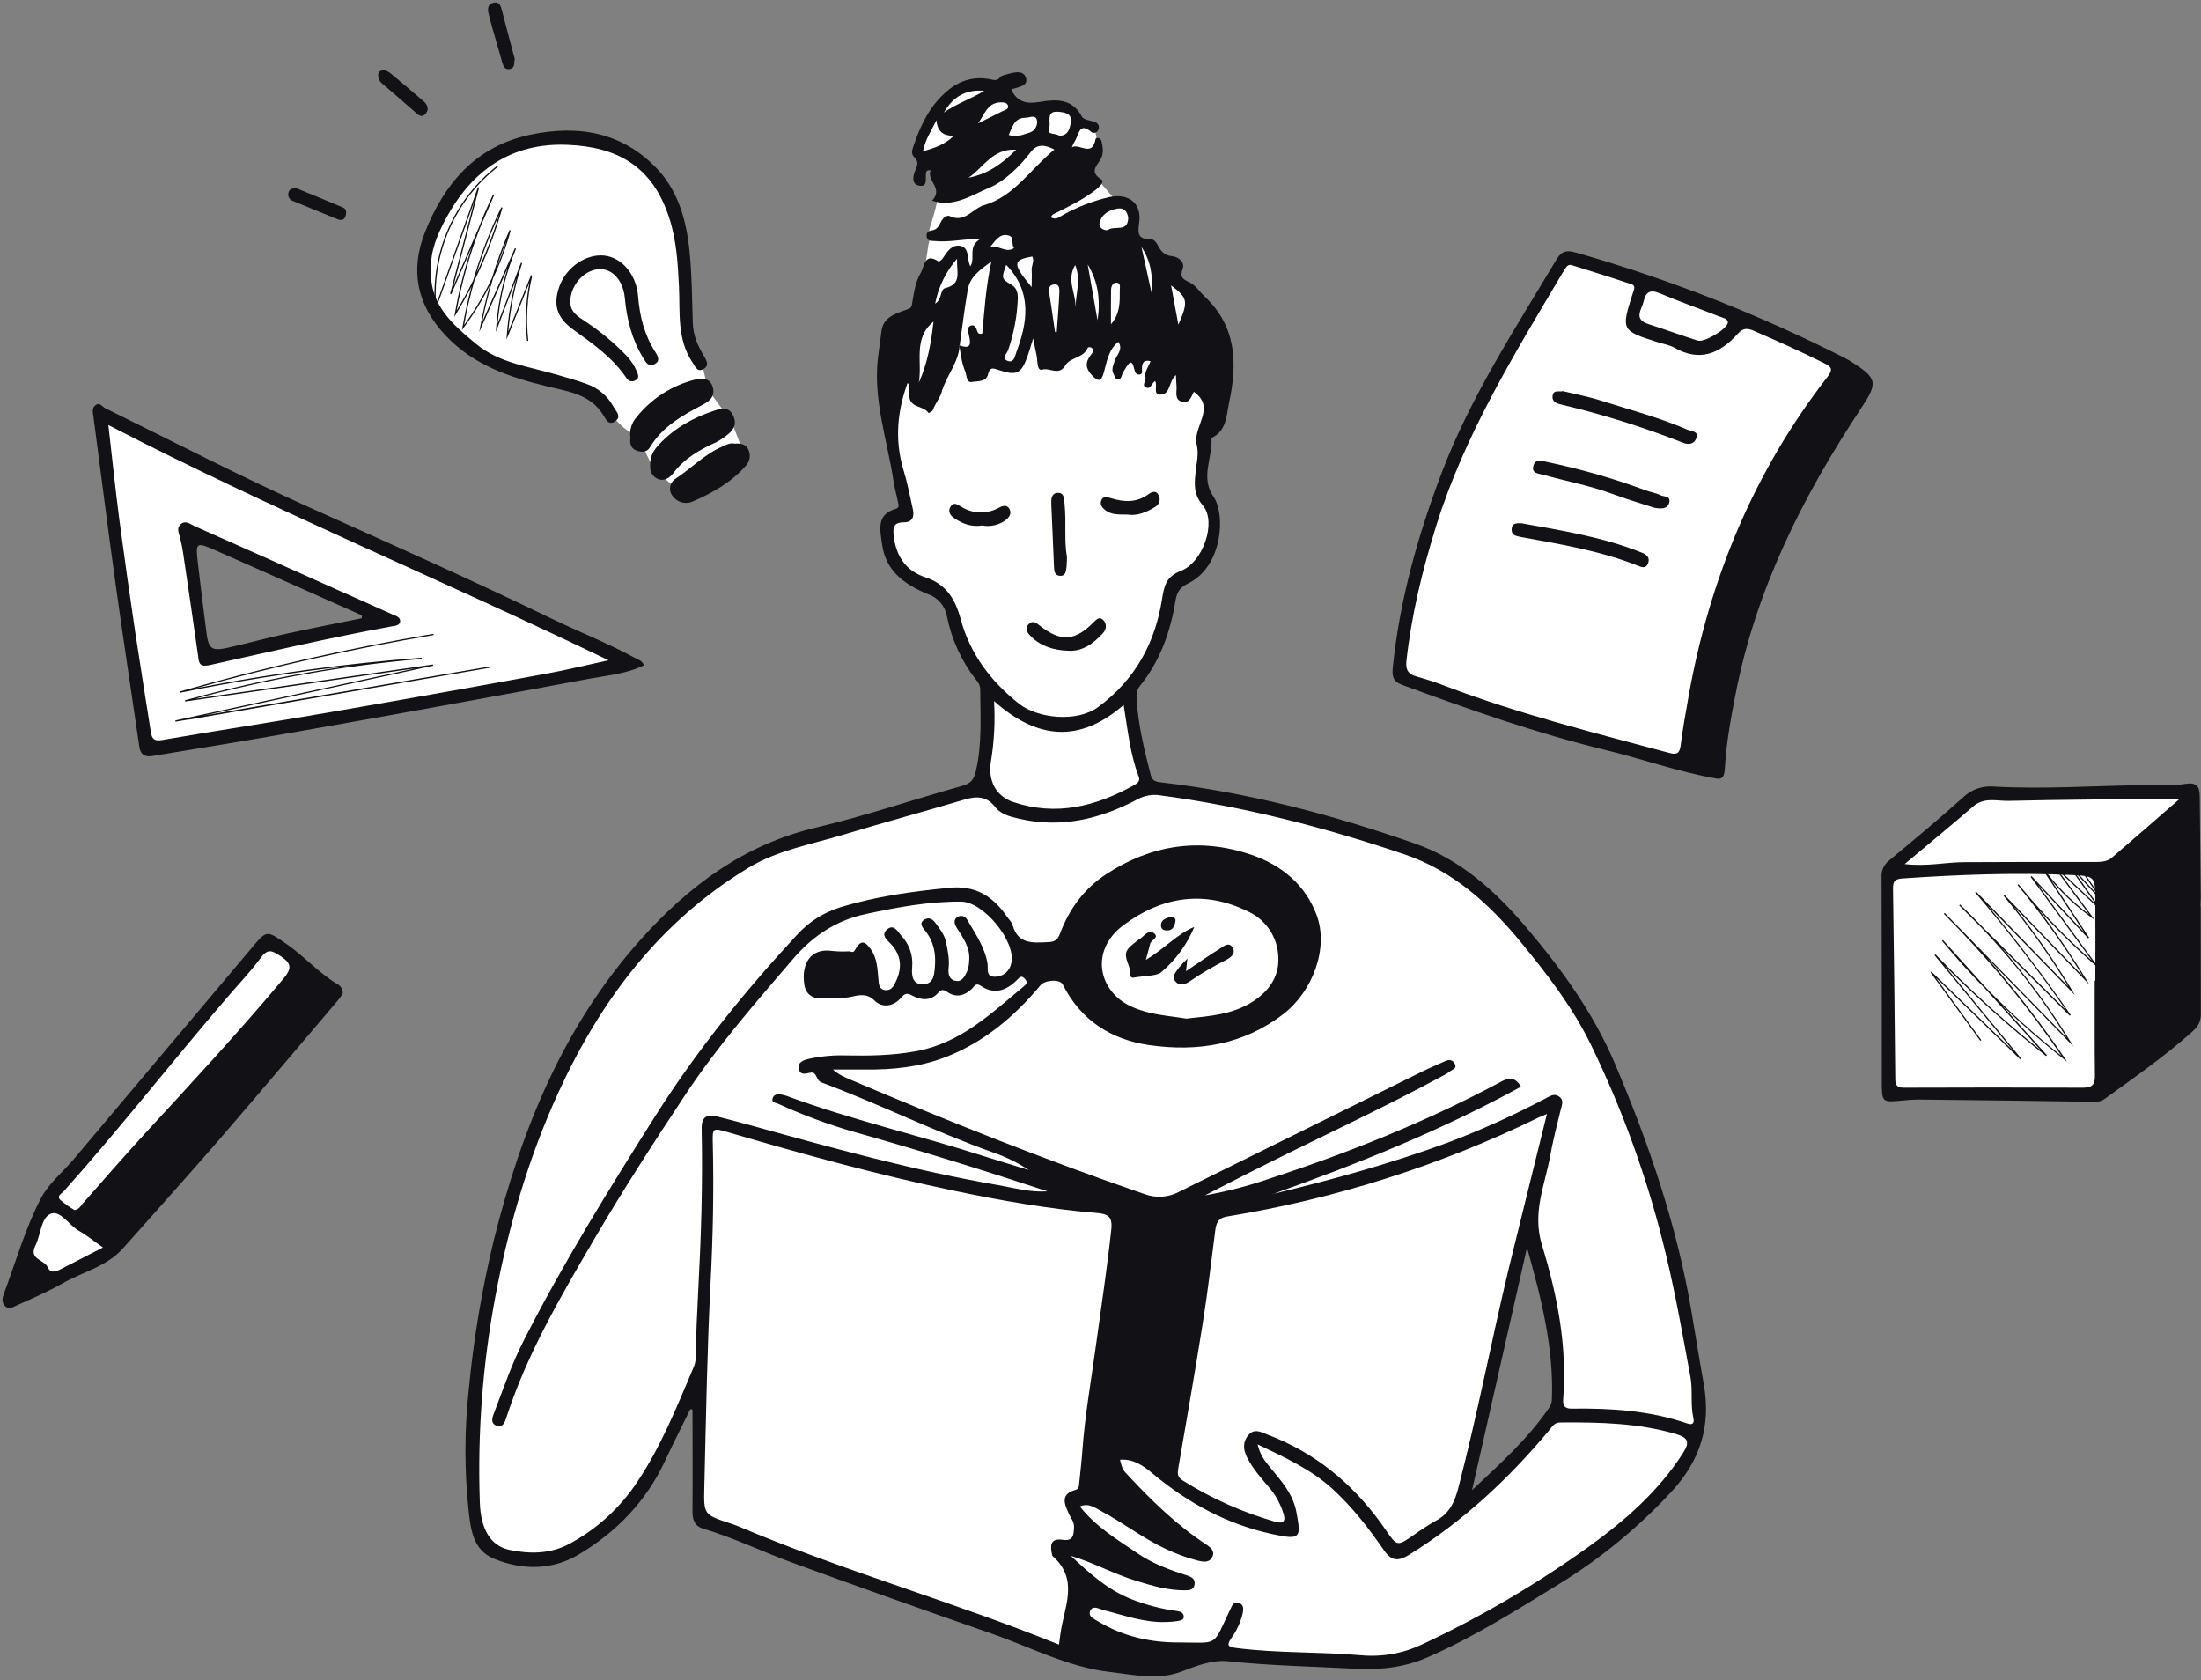 <svg height="342" viewBox="0 0 448 342" width="448" xmlns="http://www.w3.org/2000/svg"><rect x="0" y="0" width="448" height="342" fill="#808080" stroke="none"/><g fill="none" fill-rule="evenodd"><g fill="#fff"><path d="m343.164 267.788-7.082-28.798-5.546-14.68-9.822-20.498-8.292-11.171-10.97-11.237-7.587-5.813-16.716-6.068-16.073-4.914-27.809-4.853-2.041-8.489-1.143-9.072 2.296-5.363 4.082-9.705 2.296-8.295 5.99-3.964 2.362-5.425-.066-4.342-2.296-5.491.107-5.195s.429-3.448.556-3.616.679-2.978.679-2.978l2.766-7.151.168-7.151-3.317-10.088-3.021-4.086-3.827-2.809-1.403-2.6-3.995-3.744-2.51-2.595-.082-3.065-.725-2.768-2.893-.807s-.847-.94-1.699-1.961c-.852-1.022-2-2.299-2-2.299l-1.786-.72.597-3.749 1.107-2.809-.556-2.809-.806-.807-2.592-1.573-1.873-2.217-3.403-.679-4.419 1.022-3.403-1.701-6.123-3.918-3.954.638-5.291 4.214-4.531 8.683 1.337 1.849 1.786 1.277.388 1.343 1.082 4.469c-.388 2.141-.92 4.254-1.592 6.324-.898 2.421.189 2.104.189 2.104-.434.883-.715 1.833-.832 2.809-.255 1.788-.444 3.065-.444 3.065l.255 3.892-.638 6.834-5.613 1.849-2.169 8.111 1.209 15.896 2.618 12.136-.321 1.91-.827.449-2.424 2.299.383 4.791 3.572 4.914 6.378 3.381 2.357 2.942 2.806 7.595 4.337 8.428.51 10.088-1.143 11.176-9.123 2.677-14.858 4.219-15.563 3.954-8.552 4.475-10.394 6.64-15.052 16.917-7.975 10.41-6.888 15.257-5.225 13.725-5.041 15.39-4.531 30.775-.316 18.772 1.531 9.005 3.255 3.32 4.271 1.4 7.843-.827 6.062-2.426 9.567-8.683 8.353-14.174 4.914-8.556.255 18.067.128 8.816 13.205 5.231 28.763 10.538 25.895 9.322 7.271 1.532 10.526 2.426 14.476-.955 6.955-.322 17.665.638 14.481-.061 9.118-1.532 10.271-5.302 13.838-8.428 14.348-10.599 12.634-11.559 3.572-9.128.699-8.811zm-26.798 19.553c-.129.715-.696 1.269-1.413 1.379-.238.784-.938 1.336-1.755 1.384-.026.088-.057.175-.092.261-2.041 4.505-6.776 6.084-9.593 9.838-.017.309-.095.611-.23.889-.521 1.187-1.181 2.308-1.964 3.341-.704.848-2.041.664-2.796 0-.837-.771-.653-2.002 0-2.799-.158.194.24-.347.281-.419.138-.22.26-.455.383-.69.158-.317.311-.638.464-.96-.05-.441.077-.884.352-1.231.112-.158.235-.301.357-.444-.474-.601-.563-1.42-.23-2.11 1.495-3.244 1.495-7.044 2.097-10.512.053-.36.215-.696.464-.96.005-.107.02-.213.046-.317l.383-1.532c.096-.391.321-.738.638-.986.209-1.849.48-3.693.781-5.527.801-4.914 2.582-9.705 2.975-14.67.031-.595.334-1.144.822-1.486-.037-.14-.056-.284-.056-.429v-.638c.004-.607.296-1.175.786-1.532-.036-.925-.046-1.859 0-2.794.071-2.554 4.021-2.554 3.949 0-.039 1.815.019 3.631.173 5.44.964.066 1.964.94 1.868 1.967-.075 1.151-.032 2.306.128 3.448.027.27-.021.542-.138.787.849 3.41 1.361 6.895 1.531 10.405.199 3.504.602 7.437-.209 10.9z" fill-rule="nonzero"/><path d="m319.866 52.32 12.414 3.918 16.328 5.619 14.629 6.809 11.904 6.129-20.41 42.907-10.036 37.799-25.003-5.961-26.359-8.342-8.164-3.233-.174-7.325 2.725-11.748 7.312-24.176 9.695-20.263 8.674-15.15 4.424-5.792z"/><path d="m403.547 161.119 11.052.511 21.604-.679 9.185.168-2.041 47.846-16.67 13.792h-17.517l-24.324.337-.342-24.687.174-21.453 7.312-6.472 8.842-7.999z"/><path d="m96.203 119.745-48.132-21.964-26.875-13.454-.168 3.749 2.041 21.111 4.592 31.158 2.888 11.748 5.786-.511 39.8-6.64 36.906-6.472 14.287-3.744zm-22.706 7.933c-2.097.026-4.215.123-6.337.286-.032.094-.073.184-.122.271-.273.433-.691.755-1.179.909-.265.102-.541.179-.811.271l-.077.041c-.476.272-1.045.331-1.566.163l-.265.117c-3.138 1.165-6.603 1.318-9.878 1.91-3.189.572-6.368 1.144-9.613 1.139-.457.014-.904-.136-1.26-.424-.311-.19-.556-.472-.699-.807-1.42-3.146-2.117-6.57-2.041-10.022-.005-.425.133-.839.393-1.175-.832-2.365-1.791-4.74-1.26-7.1.069-.275.206-.528.398-.736-.211-.995.293-2.003 1.214-2.431.56-.837 1.659-1.118 2.551-.654 2.689 1.374 5.669 2.043 8.373 3.381 2.764 1.39 5.449 2.933 8.042 4.623.173.112.328.249.459.409 2.189.679 4.388 1.348 6.541 2.135 2.485.904 4.633 2.329 6.945 3.576.082.047.161.1.235.158 2.505.026 2.485 3.933-.041 3.959z" fill-rule="nonzero"/><path d="m54.877 191.425 5.358 4.086 7.649 6.385-43.622 50.313-4.592 4.597-16.333 7.151 2.296-8.173 1.276-5.363 4.087-7.917 42.096-49.547z"/><path d="m124.098 84.158s-1.362-4.086-4.592-4.766c-3.23-.679-11.057-3.065-11.057-3.065l-10.205-3.407-6.123-4.939-5.103-7.488-1.021-8.173 4.761-10.9 6.296-7.83 11.226-4.939 6.97-.511 7.317.853 5.613 2.043 5.103 4.086 3.398 6.13 2.893 6.64-.168 10.047.51 9.194 2.888 6.64 1.362 5.619 4.761 6.467 2.551 6.64-13.093 7.662-5.444-4.934-3.062-6.303c-1.026-.522-1.996-1.148-2.893-1.87-1.189-1.022-2.888-2.896-2.888-2.896z"/></g><path d="m140.503 286.8c-1.73 3.524-3.511 7.023-5.169 10.579-3.827 8.203-9.899 14.44-17.527 18.986-5.378 3.208-11.419 3.249-17.241.873-4.368-1.783-4.771-6.13-5.199-9.94-.853-8.105-.841-16.278.036-24.38.975-10.314 2.689-20.544 5.128-30.612 5.613-22.419 14.134-43.463 29.758-60.953 9.766-10.941 21.089-19.461 35.82-22.929 10.037-2.37 19.844-5.721 29.788-8.494 1.75-.511 2.342-1.297 2.74-3.009 1.291-5.527.903-11.1.883-16.672-.032-.674-.308-1.313-.776-1.798-2.983-3.79-5.034-8.229-5.985-12.959-.352-2.106-1.823-3.853-3.837-4.556-4.74-1.946-8.674-4.653-9.399-10.282-.383-2.886-1.184-5.92 2.776-7.08.867-.255.577-.884.475-1.4-.27-1.41-.679-2.794-.893-4.209-1.281-8.484-4.276-16.764-3.128-25.54.225-1.711.439-3.422.679-5.108.388-2.82 2.954-3.519 4.929-4.245.913-.337 1.138-.342 1.286-1.236.362-2.166.643-4.408 1.765-6.303.745-1.251.735-4.255 3.648-2.304.097.061.643-.358.832-.649.857-1.308 1.811-2.825 3.495-2.554 2.041.337 1.332 2.61 2.123 4.183 1.138-1.767-.709-4.025 2.169-5.66-3.776.133-6.562.792-9.373.511-.643-.066-1.454.112-1.663-.771-.209-.884.321-1.303 1.077-1.41 1.021-.148 1.403-.919 1.791-1.701.388-.782 1.194-1.486 1.786-1.2 3.062 1.497 4.659-1.532 7.001-2.222 6.123-1.767 9.424-7.335 14.323-11.314-1.949-1.022-3.516-1.18-4.771.449-2.352 3.065-5.398 6.027-8.531 7.335-3.414 1.42-7.21 4.086-11.603 2.61 2.408-2.482-1.184-4.086-.291-6.175-.852-.092-.852.215-.918.475-.26 1.057.51 3.065-1.531 2.62-1.628-.363-1.021-2.324-.607-3.244.51-1.149.536-1.732-.337-2.6-.704-.7-.276-1.64 0-2.467 1.418-4.137 3.291-7.984 6.725-10.9 2.587-2.191 5.485-3.065 8.797-2.411.796.158 1.444.373 2.015-.409.198-.215.459-.364.745-.424 1.531-.424 3.745-1.231 4.419.306.842 1.915-1.531 2.104-2.914 2.595 1.219 2.585 3.128 2.983 5.689 2.554 3.322-.541 6.7-.843 8.72 2.998.357.679 1.842.73 2.776 1.144.274.109.492.326.601.601.109.275.1.582-.024.85-.078.287-.287.52-.563.629-.276.109-.587.083-.84-.072-2.317-2.043-2.551.138-3.209 1.481-.314.502-.58 1.032-.796 1.583 1.531-.868 4.118 2.084 4.807-1.604.102-.562 1.097-.296 1.24.378.24 1.129.444 2.365-.071 3.422-.719 1.481-2.587 2.712 0 4.337.735.46-.337 1.492-1.021 2.043-2.434 1.91-5.184 3.29-7.934 4.658-.51.255-1.066.378-1.281 1.022 1.097.679 1.827-.169 2.638-.587 2.868-1.562 5.928-2.74 9.103-3.504 4.082-.899 6.822 1.19 6.21 5.292-.321 2.145-.209 3.279 2.281 3.228.786 0 1.286.787 1.653 1.481.612 1.159 1.347 1.864 2.842 2.013 1.174.117 2.607 1.185 2.087 2.554-.653 1.711.077 2.14 1.327 2.728 1.332.623 2.107 1.931 3.148 2.906 6.47 6.094 6.694 13.551 4.99 21.515-.587 2.748-.485 5.808-3.607 7.289.291 3.959-2.327 7.922.408 11.932 2.551 3.713 1.796 14.241-5.103 17.633-1.597.782-2.306 1.614-2.628 3.55-1.021 6.298-3.123 12.259-7.23 17.331-.776.96-.735 1.951-.663 2.988.357 5.185 1.582 10.216 2.878 15.222.311 1.205 1.148 1.323 2.174 1.44 17.685 2.043 34.799 6.584 51.535 12.417 9.185 3.192 16.359 9.618 22.589 16.953 7.23 8.505 13.777 17.51 18.17 27.884 6.863 16.172 12.542 32.691 15.517 50.099.852 5.011 1.648 10.032 2.551 15.028 1.531 8.581-.694 15.61-6.567 21.964-6.747 7.296-14.463 13.631-22.931 18.828-8.674 5.322-17.272 10.757-26.65 14.859-4.847 2.12-9.695 2.615-14.797 2.345-8.674-.455-17.313-.608-25.956-1.532-2.959-.306-6.251.879-9.139 2.018-4.995 1.972-9.873.746-14.797.179-8.628-.991-16.272-5.108-24.329-7.892-13.501-4.686-26.965-9.477-40.391-14.374-6.036-2.202-11.838-5.042-18.012-6.88-1.995-.593-2.281-1.982-2.26-3.79.061-6.824 0-13.648 0-20.473zm54.821-216.433c-.245 3.524-2.776 6.175-3.679 9.501-.286 1.057-1.301 2.283-1.76 3.576-.102.281-.582.424-.888.633-.934-1.604-3.949-.945-3.903-3.616.013-.482-.018-.964-.092-1.44-.056-.358.27-.899-.296-1.022-2.107 5.813-2.607 11.712-.806 17.653.811 2.666 1.332 5.384 1.924 8.091.362 1.67-.357 2.554-1.796 2.554-2.388 0-2.296 1.297-2.082 3.029.51 4.02 2.582 6.901 6.358 8.142 4.271 1.405 6.123 4.418 7.225 8.5 1.919 7.115 6.123 12.693 11.904 17.27 3.689 2.922 11.736 3.908 16.155.613 7.475-5.542 11.532-12.984 12.945-21.964.408-2.6.811-4.546 3.796-5.685 4.521-1.716 7.358-9.93 4.536-13.281-1.878-2.222-1.786-4.214-1.531-6.605.189-1.915.714-3.969.26-5.752-.939-3.698 4.082-7.519-.602-10.834-.444.776-.765 2.411-2.357 2.043-1.674-.414-1.061-2.018-1.163-3.192-.066-.69-.077-1.389-.117-2.242-1.531 1.231-1.021 3.933-3.169 3.974-1.592.031-.51-1.885-1.066-2.758-.725.393-.862 1.65-1.745 1.343-1.148-.393-.061-1.323-.209-1.977-.291-1.303.628-2.273 1.021-3.422-1.449-.347-1.684.434-1.755 1.384-.041.511.311 1.292-.556 1.354-.674.046-.878-.557-1.021-1.175-.464-2.14-1.128-1.165-1.771-.087-.265.386-.489.798-.668 1.231-.158.47-.276.991-.852.991s-.623-.577-.862-.991c-.577-.986-.107-1.772.163-2.702.367-1.257 1.847-2.345.755-3.948-2.01 1.655-2.337 4.061-2.959 6.313-.556 1.992-1.26 1.747-2.48.424-1.286-1.4-1.271-2.6-.173-4.03.286-.368.842-.96.168-1.497-.228-.115-.493-.134-.735-.051-.806 2.156-3.572 1.972-4.536 3.576-1.342 2.309-3.199.47-4.756.935-1.117.337-.934-1.747-1.148-2.825-.214-1.078-.418-2.043-.725-3.524-.434 1.41-.714 2.406-1.051 3.387-1.316 3.821-2.235 4.28-6.011 3.019-.985-.327-1.745-.669-2.097.873-.378 1.645-2.179 1.379-3.317 1.578s-.99-1.333-1.342-2.161c-.725-1.706-.913-3.514-1.199-5.297 2.658.981 2.276-.618 1.919-2.242-.138-.638-.388-1.471.418-1.767s1.092.46 1.316 1.119c.122.358.306.725 1.021.475.444-4.658.714-9.419 1.847-14.624-2.434 1.737-4.368 3.162-4.801 5.711-.658 3.811-1.117 7.626-1.653 11.421zm63.674 172.648c12.073-2.886 23.982-6.181 35.539-10.415 6.914-2.609 13.656-5.654 20.186-9.118.842-.439 1.699-1.022 2.674-.276.975.746.51 1.67.281 2.615-.776 3.172-1.597 6.339-2.174 9.547-1.072 5.946-3.689 11.391-1.633 18.077 3.087 10.042 5.143 20.508 4.312 31.225-.092 1.19.138 2.043 1.684 2.013 8.001-.107 15.935.383 23.584 3.024 1.255.434 1.408-.306 1.23-1.083-.638-2.763-.102-5.619-.597-8.346-1.531-8.295-2.98-16.591-4.955-24.794-3.529-14.84-8.677-29.245-15.353-42.958-3.71-7.575-8.827-14.205-14.124-20.662-6.46-7.882-13.894-14.644-23.818-18-16.216-5.491-32.727-9.746-49.724-11.999-1.567-.245-3.171.037-4.562.802-7.587 4.035-15.588 5.951-24.171 3.948-1.755-.409-3.648-.863-4.822-2.385-1.704-2.191-3.725-2.237-6.123-1.532-8.271 2.447-16.598 4.71-24.854 7.202-6.506 1.961-13.318 3.136-19.236 6.712-17.935 10.844-29.982 26.806-38.59 45.527-6.123 13.281-10.205 27.281-12.92 41.701-2.599 13.829-3.66 27.904-3.164 41.967.189 5.557 2.276 8.837 6.046 9.628 4.113.858 8.251.838 12.098-1.19 5.64-3.006 10.436-7.381 13.95-12.724 4.863-7.274 8.093-15.431 11.506-23.461.238-.623.357-1.285.352-1.951.056-4.531.276-9.046.51-13.577.577-10.885.934-21.79.689-32.691-.061-2.748 1.199-3.141 3.398-2.554 2.317.598 4.638 1.19 6.945 1.834 16.512 4.597 33.039 9.123 49.943 12.06 3.342.577 6.674 1.532 10.118 1.277-13.052-4.306-26.14-8.367-39.335-12.08-5.279-1.522-10.438-3.433-15.435-5.716-.536-.24-1.531-.24-1.168-1.216.26-.684.99-.858 1.73-.684.38.071.754.165 1.123.281 13.139 4.858 26.814 7.973 40.131 12.259 3.062.976 6.092 1.88 9.144 2.814-2.272-1.489-4.719-2.69-7.286-3.576-11.858-4.219-23.135-9.848-34.906-14.246-1.265-.47-.842-2.324-2.368-1.967-.975.225-2.041.511-2.26-.858s1.021-1.732 2.041-1.972c2.54-.553 5.138-.786 7.735-.695 4.715.087 9.399 0 14.078-.858 9.021-1.614 15.277-7.662 21.905-13.173.577-.475.918-.822.25-1.573s-1.056-.327-1.531.179c-2.163 2.191-4.628 3.141-7.414 1.272-1.097-.741-1.332.117-1.816.577-1.531 1.44-3.204 1.88-4.975.69-.811-.547-1.219-.618-1.878.123-1.531 1.737-3.485 1.532-5.256.603-1.092-.587-1.531-.511-2.322.414-1.531 1.813-3.878 2.11-5.378.603-1.5-1.507-3.062-1.175-4.551-.838-2.123.485-4.215.322-6.322.373-1.898.051-3.174-.965-3.444-2.809-.658-4.429 1.429-7.473 5.643-6.85 1.151.12 2.31.146 3.465.077.393 0 .827.424 1.204-.261 1.112-2.007 1.954-2.018 3.281-.077 1.25 1.834 1.296 3.954 1.495 6.073.071.771.036 2.043 1.418 2.161 1.219.097 1.669-.797 2.092-1.67 1.337-2.779 1.219-5.368-.99-7.728-.745-.792-2.041-1.752-.842-2.881 1.434-1.323 2.24.373 2.975 1.2 1.611 1.698 2.418 4.006 2.214 6.339-.138 1.665-.041 3.647 2.281 3.545 2.118-.087 2.22-1.961 2.352-3.657.214-2.702-.281-5.154-2.041-7.289-.51-.644-1.24-1.486-.128-2.191.857-.547 1.648-.184 2.245.628.913 1.236 1.883 2.421 2.199 4.005.342 1.706.704 3.412.51 5.159-.143 1.292.102 2.472 1.531 2.671 1.214.179 1.74-.904 2.214-1.905.282-.713.43-1.471.439-2.237.235-2.615-1.209-4.597-2.495-6.605-.546-.858-.745-1.691.097-2.268.339-.212.752-.27 1.135-.159.384.111.702.381.875.742 1.623 2.82 3.536 5.517 4.113 8.821.199 1.134-.444 2.794 1.561 2.758 1.624-.008 3.01-1.178 3.291-2.779.995-4.372-5.613-12.468-10.205-12.509-6.572-.056-12.981 1.149-19.39 2.518-6.123 1.308-10.828 4.48-14.869 9.194-7.654 8.918-15.353 17.73-21.88 27.583-6.434 9.705-12.756 19.492-18.609 29.508-6.73 11.493-13.517 23.057-17.716 35.853-.306.93-.638 2.426-1.985 2.043-1.638-.48-.842-2.069-.51-2.957 1.852-4.812 3.505-9.705 5.863-14.302 8.036-15.794 17.349-30.821 26.814-45.777 8.445-13.321 18.267-25.478 28.952-36.992 2.354-2.569 5.348-4.466 8.674-5.496 7.286-2.253 14.772-3.264 22.344-3.994 5.286-.511 8.848 1.783 11.644 5.9.378.557.959 1.052 1.128 1.665 1.092 3.994 4.143 3.637 7.24 3.499 1.362-.061 1.939-.444 2.434-1.772 1.868-4.996 4.96-9.194 9.44-12.096 9.144-5.941 18.971-7.468 29.406-3.938 6.256 2.115 11.093 6.155 13.374 12.305 2.5 6.753-.822 15.538-6.766 20.13-8.133 6.273-17.491 7.733-27.293 6.329-7.781-1.119-13.971-5.057-17.629-12.356-.566-1.124-3.602-.919-4.506.158-5.353 6.421-11.618 11.697-19.507 14.706-5.179 1.972-10.644 2.518-16.175 2.462-2.194 0-4.388 0-6.577 0 1.322 1.175 2.664 1.67 3.98 2.237 19.527 8.295 39.289 16.192 59.424 23.108 2.342.881 4.951.695 7.144-.511 16.44-8.128 32.881-16.259 49.321-24.39 1.531-.766 3.153-1.415 4.72-2.14.811-.373 1.531-.322 1.975.511.51.945-.383 1.114-.867 1.481-.38.296-.785.559-1.209.787-13.001 7.049-26.472 13.163-39.652 19.86-3.062 1.546-6.099 3.102-9.113 4.669 4.445-.785 8.821-1.919 13.088-3.392 16.257-5.317 32.09-11.651 47.183-19.747 1.582-.848 2.893-.971 4.051 1.022-16.206 8.888-33.268 15.722-50.591 21.877zm-43.443 91.697c.117-.899.194-1.471.27-2.043.679-5.425 3.929-11.094-1.531-15.932-.07-.067-.119-.152-.143-.245-.378-1.772-.51-3.489 2.112-3.116 2.174.312 2.286-.884 2.347-2.554.041-1.103-.602-1.757-.985-2.605-.888-1.961-1.98-4.086 1.281-4.996.719-.204.704-.797.76-1.379.219-2.288.51-4.597.663-6.87.51-6.891 1.714-13.689 2.653-20.524 1.107-8.071 2.342-16.121 3.215-24.227.281-2.641-.689-3.167-2.99-3.356-9.771-.817-19.43-2.518-29.013-4.526-15.501-3.238-30.778-7.442-45.974-11.901-3.189-.935-3.215-.909-3.138 2.293.235 9.414.036 18.812-.449 28.226-.709 13.919-.934 27.869-1.276 41.803-.138 5.511-.036 5.517 5.184 7.243.638.209 1.276.429 1.888.69 21.242 9.021 43.499 15.257 65.123 24.017zm99.31-108.002c-.959.409-1.311.541-1.648.705-20.049 9.778-41.418 16.572-63.429 20.166-1.934.322-2.25 1.425-2.444 2.942-.822 6.288-1.531 12.596-2.551 18.864-1.531 9.761-3.266 19.492-4.929 29.233-.184 1.078-.347 1.936.878 2.692 5.867 3.677 12.223 6.508 18.879 8.408 1.653.465 2.143-.179 1.577-1.798-.545-1.747-1.41-3.377-2.551-4.807-1.73-2.043-3.572-4.061-4.807-6.482-.791-1.532-.959-3.146.286-4.597 1.148-1.318 2.439-.659 3.694-.138.617.255 1.25.511 1.868.751 9.424 3.964 16.716 10.451 22.451 18.843 2.225 3.254 2.306 3.177 5.506.991 1.475-1.073 3.008-2.064 4.592-2.968 2.699-1.425 3.806-3.708 4.562-6.584 3.903-14.936 6.761-30.106 10.378-45.103 2.49-10.185 5.041-20.365 7.689-31.117zm-96.948 89.899c3.781 3.519 7.598 7.018 12.516 8.908 2.944 1.15 6.016 1.942 9.149 2.36.709.092 1.403.388 1.367 1.195-.031.695-.791.756-1.322.853-.762.117-1.531.18-2.301.189-4.419.158-8.516-1.369-12.705-2.431-.903-.23-2.041-.986-2.633 0-.719 1.297.755 1.824 1.561 2.314 4.995 3.039 10.557 4.286 16.287 4.275 8.343 0 6.868 1.068 10.557-6.696.424-.894.714-1.691 1.771-1.348 1.056.342.944 1.308.765 2.186-.432 1.781-1.207 3.46-2.281 4.944-.883 1.333-.929 1.808.944 2.043 8.414 1.083 16.899.746 25.314 1.471 4.302.419 8.637-.34 12.542-2.196 11.915-5.571 23.287-12.24 33.967-19.921 7.353-5.307 14.17-11.237 19.15-19.037 1.316-2.043 1.194-3.065-1.291-3.821-7.771-2.309-15.731-2.457-23.722-2.396-1.168 0-1.623.858-2.235 1.594-8.251 9.904-17.578 18.578-28.574 25.381-2.194 1.354-3.572 1.185-5.036-.955-3.128-4.51-6.465-8.852-10.567-12.571-4.317-3.913-9.48-6.267-15.16-8.99.51 2.237 1.531 3.438 2.551 4.689 2.245 2.733 4.633 5.333 5.337 9.067.985 5.236.918 5.752-4.75 4.536-9.185-1.956-17.257-6.308-24.461-12.325-1.903-1.589-3.929-3.065-6.694-2.845.546 2.043.566 2.043 1.72 3.264 4.812 5.154 9.858 10.047 15.772 13.945.969.638 1.862 1.354 1.327 2.523-.587 1.277-1.801 1.093-3.016.792-2.226-.58-4.393-1.37-6.47-2.36-4.638-2.161-8.674-5.338-13.18-7.723-1.276-.674-2.495-1.706-4.317-.925 3.286 4.163 7.603 6.722 11.736 9.536 3.133 2.14 6.633 3.392 10.205 4.546.913.296 1.587.792 1.403 1.839-.184 1.047-1.021 1.144-1.985 1.144-3.388 0-6.562-.899-9.766-1.895-4.638-1.405-8.822-3.759-13.501-5.144zm23.63-109.31c4.664-.511 9.261-.807 13.333-3.381 3.312-2.094 5.449-5.031 5.322-8.929-.053-4.055-2.415-7.723-6.082-9.445-9.001-4.464-17.629-3.095-25.456 2.753-7.031 5.256-5.021 13.689 1.832 16.657 3.694 1.629 7.358 1.742 11.027 2.365zm-39.213-64.615c.243 4.075.035 8.164-.623 12.193-.684 3.851.913 7.151 4.551 8.357 8.674 2.922 16.777.894 24.492-3.397.658-.363 1.413-.802 1.021-1.798-1.745-4.546-2.209-9.378-3.062-14.568-9.031 7.851-17.65 6.983-26.38-.787zm97.289 160.603c5.781-5.45 11.277-10.384 15.512-16.524.422-.517.678-1.149.735-1.813.434-10.614-2.169-20.764-5.057-31.036-3.684 16.248-7.373 32.517-11.19 49.373zm-94.815-249.389c-1.021 2.82-.99 2.809 1.168 4.132 1.021.628 1.209 1.665 1.189 2.763-.136 3.557-.798 7.073-1.964 10.435-.23.705-1.362 1.645-.27 2.15 1.49.69 1.653-.945 1.98-1.813 2.327-6.186 3.118-12.244-2.102-17.668zm-14.797 11.549c-4.215 3.422-2.235 8.219-2.99 12.417 1.781-3.923 2.51-8.147 2.995-12.417zm39.626-21.203c-.199-1.108-.765-2.043-2.194-1.793-1.76.317-3.317 1.17-3.643 3.065-.189 1.073 1.373 1.532 1.776 1.257 1.296-.925 4.072.608 4.067-2.528zm-14.037-16.591c1.913-.066 2.174-1.589 2.362-2.82.27-1.788-1.342-1.967-2.516-2.084-2.73-.276-1.459 2.237-1.903 3.351-.602 1.512 1.444.884 2.056 1.553zm-8.781 2.809c-4.898-.255-6.674 3.729-9.695 5.706 3.766-.71 6.766-2.712 9.7-5.706zm-1.495-3.003c1.643.608 2.898-.107 4.143-.429 1.069-.306 1.756-1.347 1.617-2.452-.24-1.374-1.49-.618-2.378-.608-2.25.005-2.607 1.813-3.383 3.489zm-11.149.184c-2.097 0-3.357-.746-3.572-3.172-1.092 2.273-2.271 3.882-2.735 6.319 2.408-.695 4.403-1.328 6.302-3.172zm-3.832 34.152c1.475-.848.929-2.891 2.072-3.167 3.439-.838 2.266-3.269 2.388-5.976-2.255 2.598-3.792 5.741-4.46 9.118zm35.789 4.194c1.888-2.176 1.811-4.556 1.791-6.906 0-.593.265-1.532-.689-1.558-.75-.026-1.066.782-1.082 1.456-.051 2.227-.02 4.48-.02 6.983zm13.716.097c2.077-4.786 1.929-5.445-1.48-8.004.464 2.482.913 4.934 1.48 7.979zm-25.104 1.486h.347c.194-2.738.434-5.476.541-8.219 0-.541 0-1.532-.949-1.481-.949.051-1.306.603-1.143 1.594.429 2.666.801 5.374 1.204 8.081zm-22.614-44.674c2.551-1.813 5.546-2.784 8.2-4.408-3.715-.363-6.388 1.216-8.2 4.408zm17.859 35.546c0-1.594.061-2.554 0-3.478s.623-1.824.133-2.763c-4.026.705-4.097 1.425-.133 6.242zm13.409 6.742c.612-4.025.163-7.841-2.005-11.365zm-24.293-40.087c1.653-.827 3.312-1.645 4.96-2.482.485-.25 1.301-.393 1.117-1.093-.184-.7-1.021-.73-1.709-.684-2.541.169-3.118 2.534-4.393 4.26zm2.551 25.065c1.883-.133 3.194 1.384 4.75.317-.628-.736.066-2.15-.969-2.508-1.709-.593-2.638.69-3.827 2.191zm30.661 0c.68 3.143 1.373 6.288 2.077 9.434.316-3.371-.153-6.564-2.123-9.434zm-13.379 12.09c.066-2.641 1.123-5.312-.087-8.316-1.827 3.034.122 5.67.041 8.316zm229 122.136c0 7.366 0 14.731.026 22.097 0 1.532-.663 2.518-1.72 3.463-5.613 5.016-11.777 9.312-17.859 13.705-.627.438-1.387.642-2.148.577-11.94-.18-23.88-.334-35.82-.46-1.057.015-2.113.083-3.164.204-4.215.393-4.22.398-4.22-3.979 0-13.791 0-27.583-.051-41.405-.11-1.34.466-2.644 1.531-3.463 5.103-4.245 10.205-8.484 15.154-12.928 1.617-1.521 3.798-2.292 6.011-2.125 10.486.598 20.956-.204 31.431-.286 2.597 0 5.235.133 7.781-.266 2.429-.378 2.832.756 2.852 2.641.071 6.828.141 13.659.209 20.493 0 .572-.046 1.154-.071 1.726zm-21.573 15.206h.128c0-5.491.046-10.982 0-16.473-.046-4.74-.092-4.842-4.796-5.047-11.501-.511-22.987-.087-34.467.705-1.495.102-1.944.582-1.919 2.043.194 12.886.347 25.775.459 38.667 0 1.292.276 1.885 1.745 1.88 12.127-.051 24.252-.051 36.376 0 1.857 0 2.551-.541 2.521-2.437-.077-6.421-.046-12.882-.046-19.339zm-38.682-23.747c4.454.536 8.246-.358 12.057-.383 8.766-.061 17.532-.041 26.293-.041 1.352 0 2.745.051 3.832-.879 4.409-3.78 8.776-7.601 13.629-11.815-1.23-.092-1.781-.169-2.327-.163-10.771.117-21.548.169-32.319.424-2.398.061-4.98-.807-7.205 1.119-4.444 3.841-8.986 7.565-13.96 11.738z" fill="#111116"/><path d="m349.144 158.412c-7.71-1.369-14.92-3.974-22.344-5.772-14.108-3.417-27.773-8.249-41.386-13.25-1.919-.7-2.092-1.829-1.919-3.53 1.388-13.74 5.103-26.878 9.991-39.745 5.909-15.477 14.92-29.233 23.344-43.331 1.077-1.798 2.153-1.89 3.985-1.369 18.911 5.394 37.261 12.595 54.796 21.504.342.179.679.363 1.021.572 5.562 3.545 5.684 4.301 2.118 9.705-11.879 17.913-21.39 36.874-25.513 58.195-.954 4.904-1.852 9.812-2.143 14.813-.102 1.333-.179 2.646-1.949 2.207zm-29.37-104.498c-.638 0-.786.036-1.735 1.635-9.807 16.524-19.9 32.869-25.701 51.442-2.811 9.01-5.031 18.092-6.062 27.481-.209 1.854.352 2.779 2.158 3.244 2.034.557 4.037 1.222 6.001 1.992 14.797 5.619 30.105 9.439 45.371 13.531 1.418.383 2.041.174 2.271-1.456.413-3.335 1.021-6.64 1.602-9.96 4.255-23.936 13.302-45.793 28.253-65.065 1.225-1.573.924-2.074-.704-2.881-4.648-2.309-9.363-4.444-14.124-6.502-1.449-.628-2.296-.679-3.444.603-3.572 3.979-7.71 5.741-12.863 2.779-.98-.557-2.174-.736-3.266-1.083-7.562-2.385-7.603-2.447-5.164-10.058.214-.664.612-1.461-.204-1.737-4.087-1.384-8.215-2.646-12.389-3.964zm31.931 11.718c-.056-.838-.964-.919-1.602-1.17-4.082-1.614-8.256-3.065-12.307-4.786-1.949-.827-2.847-.174-3.225 1.599-.357 1.65-2.209 3.657.934 4.674 3.357 1.088 6.679 2.283 10.042 3.366 1.337.434 5.955-2.283 6.159-3.683zm-281.939 136.565c-.254.419-.532.823-.832 1.211-8.047 9.47-16.052 18.956-24.181 28.369-6.49 7.498-13.129 14.869-19.716 22.281-3.322 3.739-8.225 4.791-12.353 7.151-2.99 1.711-6.179 3.065-9.327 4.49-.704.317-1.638.914-2.398.031-.633-.73-.51-1.532-.173-2.426 2.465-6.533 4.337-13.332 7.593-19.512 1.561-2.963 4.398-5.246 6.633-7.876 12.056-14.302 24.104-28.604 36.146-42.907 3.174-3.77 3.062-3.708 7.144-.899 3.648 2.518 6.587 5.925 10.419 8.208.693.36 1.105 1.1 1.046 1.88zm-54.597 44.081c1.021-.184 1.26-.873 1.694-1.359 4.22-4.755 8.368-9.588 12.675-14.261 9.521-10.328 19.063-20.636 28.099-31.404 1.878-2.242 1.679-3.233-.648-4.745-1.658-1.078-2.526-1.461-3.898.398-2.107 2.866-4.592 5.455-6.914 8.173-11.18 12.989-21.716 26.52-33.166 39.331-.439.511-1.566.965-.719 1.818.898.763 1.859 1.448 2.873 2.048zm5.786 7.611c-1.745-1.221-3.22-2.447-4.868-3.371-2.041-1.139-3.812-4.296-5.781-3.489-1.97.807-2.01 4.286-3.107 6.487-1.413 2.825 1.832 2.825 2.505 4.383.571 1.323 1.653.93 2.658.409 2.776-1.446 5.567-2.866 8.588-4.418zm110.117-118.499c-3.572 1.783-7.521 2.074-11.312 2.784-20.186 3.766-40.391 7.425-60.618 10.977-9.358 1.665-18.752 3.146-28.13 4.715-1.5.25-2.413-.266-2.643-1.844-1.617-11.084-3.312-22.158-4.852-33.247-1.572-11.299-3-22.618-4.49-33.927-.112-.853-.403-1.783.439-2.406.842-.623 1.337.332 1.97.644 14.047 6.896 27.931 14.098 42.208 20.483 16.272 7.304 32.564 14.552 48.622 22.327 5.613 2.712 11.419 4.99 16.905 7.968.653.352 1.49.516 1.903 1.527zm-109.015-48.888c.781 6.778 1.424 13.035 2.235 19.267 1.021 7.698 2.118 15.38 3.255 23.057 1.021 6.722 2.107 13.424 3.153 20.141.219 1.4.668 1.921 2.337 1.635 11.113-1.921 22.267-3.601 33.381-5.522 14.886-2.564 29.754-5.21 44.606-7.938 4.128-.751 8.215-1.762 12.833-2.763-33.962-16.407-68.292-30.561-101.8-47.877zm65.679-31.69c-.352 7.243 4.424 11.237 9.185 15.186 4.761 3.948 10.853 4.597 16.502 6.288 2.041.608 4.082 1.139 6.026 1.875 2.301.798 4.223 2.426 5.388 4.566.51.95 1.781 2.018.393 3.003-1.388.986-1.944-.511-2.551-1.43-2.638-4.117-7.144-4.648-11.261-5.654-7.741-1.89-15.012-4.311-20.747-10.4-5.898-6.262-7.189-13.327-4.184-20.942 3.909-9.904 10.317-17.536 21.431-19.885 9.838-2.079 18.838-.511 25.911 7.013 4.25 4.531 5.893 10.512 6.511 16.606.51 4.868.51 9.792.674 14.69.071 2.508 1.021 4.658 2.271 6.737.582.976 1.143 2.002-.173 2.682-1.23.638-1.607-.587-2.128-1.348-3.261-4.776-2.521-10.323-2.786-15.6-.235-4.73-.51-9.378-2-13.909-3.388-10.415-10.46-14.394-20.655-14.813-11.379-.485-19.497 5.133-24.829 15.109-1.75 3.264-3.133 6.569-2.975 10.226z" fill="#111116"/><path d="m122.225 51.978c3.806-.056 7.256 3.387 7.654 8.3.327 4.132 1.296 7.933 3.531 11.406.561.868 1.021 1.839-.209 2.436-1.23.598-1.725-.373-2.245-1.216-2.332-3.749-3.368-7.897-3.776-12.259-.342-3.657-2.643-6.13-5.444-5.849-3.062.291-5.674 3.448-5.648 6.64 0 2.135 1.587 2.983 2.975 3.928 3.054 2.01 5.878 4.352 8.419 6.983.935.967 1.676 2.105 2.184 3.351.25.628.51 1.308-.357 1.726-.619.365-1.416.159-1.781-.46-2.801-4.148-6.771-6.962-10.766-9.823-3.48-2.482-4.189-5.139-2.934-8.76 1.255-3.622 4.796-6.349 8.399-6.405zm10.113 43.029c-.082-2.345.806-3.458 1.791-4.526 3.138-3.387 7.052-5.532 11.379-6.942 1.235-.404 2.674-.802 3.572.761.898 1.563.551 2.952-.857 4.045-.728.625-1.524 1.166-2.373 1.614-3.337 1.532-6.475 3.244-8.766 6.288-.689.919-1.862 1.834-3.266 1.185-.939-.434-1.523-1.392-1.48-2.426zm-4.026-5.992c-.2-1.452.233-2.92 1.189-4.03 3.005-3.8 7.176-6.505 11.868-7.698 1.352-.363 3.031-.449 3.633 1.282.602 1.732-.163 2.86-1.811 3.719-4.174 2.191-8.322 4.469-10.879 8.714-.602 1.022-1.531 1.052-2.551.766-1.383-.404-1.602-1.481-1.449-2.753zm21.221 1.272c1.271-.107 2.388.117 2.878 1.41.431 1.106.16 2.363-.689 3.192-3 3.361-6.817 5.517-10.889 7.238-1.392.541-2.973.088-3.868-1.108-.454-.524-.658-1.218-.56-1.904.098-.686.488-1.296 1.07-1.671 3.271-2.12 5.975-5.072 9.634-6.589.76-.358 1.551-.787 2.424-.567zm-44.754-78.264c-.194.807.092 1.752-.918 2.002-1.097.276-1.429-.541-1.679-1.471-.857-3.141-1.847-6.242-2.648-9.399-.235-.935-.551-2.283.934-2.605 1.296-.276 1.5.822 1.75 1.788.832 3.233 1.704 6.456 2.561 9.685zm-26.508 2.227c.393.148.767.343 1.112.582 2.283 1.89 4.545 3.8 6.786 5.731.791.684 1.25 1.614.51 2.523-.908 1.088-1.623.225-2.362-.429-2.143-1.9-4.337-3.749-6.495-5.619-.627-.479-.939-1.264-.811-2.043.082-.618.628-.618 1.26-.746zm-17.843 24.099c2.924 1.205 6.189 2.513 9.414 3.902.735.312.689 1.139.475 1.772-.25.761-.862.904-1.612.598-3.062-1.267-6.164-2.503-9.236-3.78-.648-.286-.966-1.023-.73-1.691.138-.649.674-.868 1.689-.802zm156.785 94.078c-2.75-.117-5.286-.879-7.307-2.845-.653-.633-1.454-1.532-.582-2.493.873-.96 1.617-.306 2.47.352 4.138 3.223 7.016 3.014 10.715-.715.582-.582 1.209-1.267 1.924-.659.929.792.811 2.002.036 2.83-1.944 2.079-4.133 3.785-7.256 3.53zm-.036-19.032c-.046.94-.031 1.532-.112 2.094-.102.756-.153 1.691-1.179 1.711-1.143 0-1.311-.838-1.347-1.803-.163-4.234-.378-8.464-.551-12.693-.046-1.083-.046-2.385 1.393-2.396 1.276 0 1.199 1.287 1.296 2.217.398 3.734-.122 7.504.5 10.87zm-17.272-6.446c-2.184.352-4.041-.363-5.735-1.532-.735-.511-1.271-1.287-.74-2.227.623-1.108 1.388-.557 2.174-.092 2.289 1.48 5.202 1.591 7.598.291.796-.409 1.704-.807 2.255.189.551.996-.117 1.829-.944 2.416-1.352.909-3.006 1.251-4.608.955zm29.564-2.227c-1.765 0-3.225.072-4.47-.873-.658-.511-1.158-1.134-.852-1.961.357-.976 1.168-.73 1.939-.511 2.664.833 5.256.976 7.654-.782.638-.465 1.531-.848 2.005.041.276.409.368.916.252 1.396-.116.48-.428.889-.86 1.128-1.822 1.149-3.776 1.89-5.669 1.563zm3.766 90.63c3.776-2.242 6.271-5.205 9.863-6.707-1.494 3.591-3.824 6.771-6.797 9.276-.934.761-3.761.69-5.715 1.073-.179.036-.643-.373-.617-.511.301-1.502-.776-2.738-.801-4.086-.026-1.348 1.281-2.043 2.204-2.866.286-.25.648-.414.944-.659.781-.664 1.658-1.778 2.643-.879.985.899-.668 1.313-.852 2.079-.225.919-.485 1.824-.873 3.279zm8.455-.25c-.128 1.124-.189 1.65-.291 2.554 2.449-1.64 4.592-3.172 6.837-4.541.781-.475 1.924-1.583 2.699-.194.668 1.19-.556 2.043-1.403 2.462-2.542 1.274-4.995 2.718-7.343 4.321-.883.603-1.99 1.078-2.878.107-.975-1.068.041-1.951.592-2.789.554-.678 1.15-1.319 1.786-1.921z" fill="#111116"/><path d="m238.093 186.649c.663-.051 1.281.112 1.163.848-.153.93-.51 1.89-1.72 1.875-.602 0-1.174-.22-1.219-.919-.082-1.246.898-1.502 1.776-1.803zm80.023-107.047c2.592.633 5.23 1.129 7.771 1.936 5.929 1.88 11.96 3.468 17.68 5.956.674.291 2.291.23 1.704 1.721-.454 1.149-1.531 1.364-2.684.894-8.034-3.162-16.282-5.752-24.681-7.749-.888-.22-2.041-.455-1.888-1.778s1.281-.782 2.097-.981zm18.639 23.747c-2.337-.766-5.465-1.681-8.506-2.809-4.592-1.711-9.414-2.59-14.114-3.908-1.021-.281-2.408-.255-2.041-1.757.372-1.614 1.745-1.062 2.857-.838 6.835 1.423 13.553 3.358 20.099 5.787.985.358 2.041.511 2.985.981.658.322 2.005.082 1.75 1.42-.245 1.154-1.163 1.461-3.031 1.124zm-27.094 3.141c8.164 1.476 16.588 2.789 24.569 6.002 1.021.409 1.679 1.057 1.199 2.212-.48 1.154-1.418.679-2.199.368-7.654-3.024-15.695-4.316-23.706-5.792-1.021-.189-1.964-.378-1.832-1.716.107-1.052.903-1.103 1.97-1.073zm-267.917 28.982c-1.332.046-1.291-1.078-1.444-2.156-.946-6.64-1.913-13.281-2.903-19.921-.176-1.329-.425-2.647-.745-3.948-.245-.94-.755-1.91.066-2.702 1.021-.976 2.041-.051 2.914.347 9.637 4.263 19.26 8.556 28.87 12.877 3.755 1.675 7.521 3.33 11.266 5.026.679.306 1.694.541 1.684 1.389 0 .955-1.102.976-1.791 1.103-12.445 2.288-24.768 5.154-37.116 7.902-.189.051-.383.046-.801.082zm31.886-9.644.031-.593c-9.873-4.388-19.731-8.801-29.62-13.153-4.199-1.844-4.255-1.783-3.755 2.595.551 4.75 1.153 9.496 1.76 14.241.403 3.116 1.082 3.632 4.255 2.927 4.005-.894 7.97-1.992 11.986-2.871 5.097-1.114 10.225-2.104 15.343-3.146zm347.118 90.267-.638-.511c-4.377-3.431-8.576-7.083-12.583-10.941l9.113 10.103-.173.184c-7.24-5.712-14.129-11.856-20.629-18.399l15.532 18.869-.184.174-17.155-16.606 9.246 12.703-.204.153-10.118-13.904.194-.163 16.588 16.059-15.976-19.41.189-.174c6.735 6.964 13.903 13.495 21.461 19.553l-11.164-12.366c-3.13-3.187-6.12-6.499-8.97-9.935l.194-.169 8.965 9.93c4.769 4.867 9.841 9.427 15.185 13.653-6.229-9.119-13.193-17.712-20.823-25.693l-3.143-3.218.179-.184c1.061 1.062 2.111 2.137 3.148 3.223l21.681 22.173c-4.969-8.027-10.763-15.511-17.287-22.332l-4.592-4.597.173-.184c1.572 1.492 3.102 3.024 4.592 4.597l16.966 16.892c-5.751-8.244-11.965-16.289-18.481-23.941l.189-.174 18.793 19.333c-3.93-6.481-8.34-12.657-13.195-18.475l.189-.169 15.869 16.422c-3.811-6.163-8.017-12.071-12.593-17.689l-.623-.756.194-.163.623.756c4.389 5.3 9.181 10.253 14.333 14.813l-12.496-17.076.194-.163 10.664 11.401-8.552-12.949.209-.148c2.638 3.609 5.799 6.804 9.378 9.48l-7.332-9.894.194-.174 8.485 7.973-5.888-8.316.199-.163 6.266 6.804-3.628-5.251.209-.143 4.669 6.753-.199.163-6.174-6.712 6.205 8.765-9.302-8.735 7.475 10.088-.663-.475c-3.038-2.183-5.792-4.736-8.2-7.601l7.695 11.661-.199.158-10.246-10.956 12.603 17.224-.862-.751c-4.068-3.546-7.919-7.335-11.532-11.345 3.472 4.585 6.708 9.345 9.695 14.261l.597.981-15.338-15.875c4.332 5.408 8.288 11.108 11.838 17.06l.556.935-17.859-18.343c5.99 7.192 11.7 14.711 17.002 22.388l-.194.163-13.93-13.873c5.24 5.961 9.952 12.366 14.083 19.144l.577.955-17.522-17.954c5.702 6.467 10.985 13.291 15.818 20.432zm-313.462-146.7c-.454-3.968-.291-7.983.485-11.901l-4.674 11.605.056-.807c.275-3.925.924-7.814 1.939-11.615l-4.159 10.885.056-.848c.275-4.153 1.067-8.256 2.357-12.213l-5.791 13.046.189-1.022c.51-2.856 1.164-5.684 1.959-8.474-1.533 3.043-3.326 5.948-5.358 8.683l-.316.429.092-.511c.486-2.806 1.1-5.581 1.842-8.326-.98 1.91-2.031 3.783-3.153 5.619l-.352.572.117-.659c.806-4.617 1.961-9.166 3.454-13.608l-4.169 9.628-.24-.082 4.909-18.833-7.939 22.327-.041-.587c-.943-11.195 3.834-22.108 12.695-29.003l.153.204c-8.622 6.718-13.358 17.277-12.644 28.191l8.531-24.007.245.077-5.235 20.069 5.138-11.876c.888-2.302 1.869-4.57 2.944-6.804l.23.107-2.939 6.794c-2.096 5.425-3.674 11.037-4.715 16.759 1.204-2.013 2.327-4.069 3.368-6.17 1.465-5.11 3.378-10.08 5.715-14.854l.235.092c-1.444 5.116-3.355 10.088-5.71 14.854-.849 2.966-1.547 5.974-2.092 9.01 2.184-3.007 4.082-6.211 5.669-9.572.996-3.32 2.189-6.578 3.572-9.756l.24.087c-.912 3.353-2.115 6.619-3.597 9.761-.879 2.902-1.606 5.848-2.179 8.826l6.633-14.982.235.102c-2.041 4.853-3.302 9.999-3.735 15.247l4.735-12.387.24.082c-1.477 4.519-2.422 9.196-2.817 13.934l4.628-11.493.245.077c-1.036 4.347-1.307 8.841-.801 13.281zm-5.699-25.683c-1.81 3.855-3.344 7.834-4.592 11.907 1.824-3.849 3.359-7.829 4.592-11.907zm1.531 5.205c-.755 1.852-1.447 3.725-2.077 5.619.789-1.837 1.482-3.714 2.077-5.624zm-67.389 97.955-.046-.25 48.902-10.604-46.887 6.748-.056-.25c11.169-3.1 22.529-5.46 34.008-7.064-11.736 1.318-23.472 3.172-35.018 5.537l-.061-.25c16.988-4.871 34.234-8.793 51.658-11.748l.041.25c-16.335 2.769-32.515 6.389-48.474 10.844 15.208-2.978 30.578-5.059 46.03-6.232v.255c-15.593 1.32-31.037 4.033-46.147 8.106l48.453-6.977.041.25-46.744 10.139 58.393-10.006.046.25-61.541 10.604v-.036z" fill="#111116"/></g></svg>